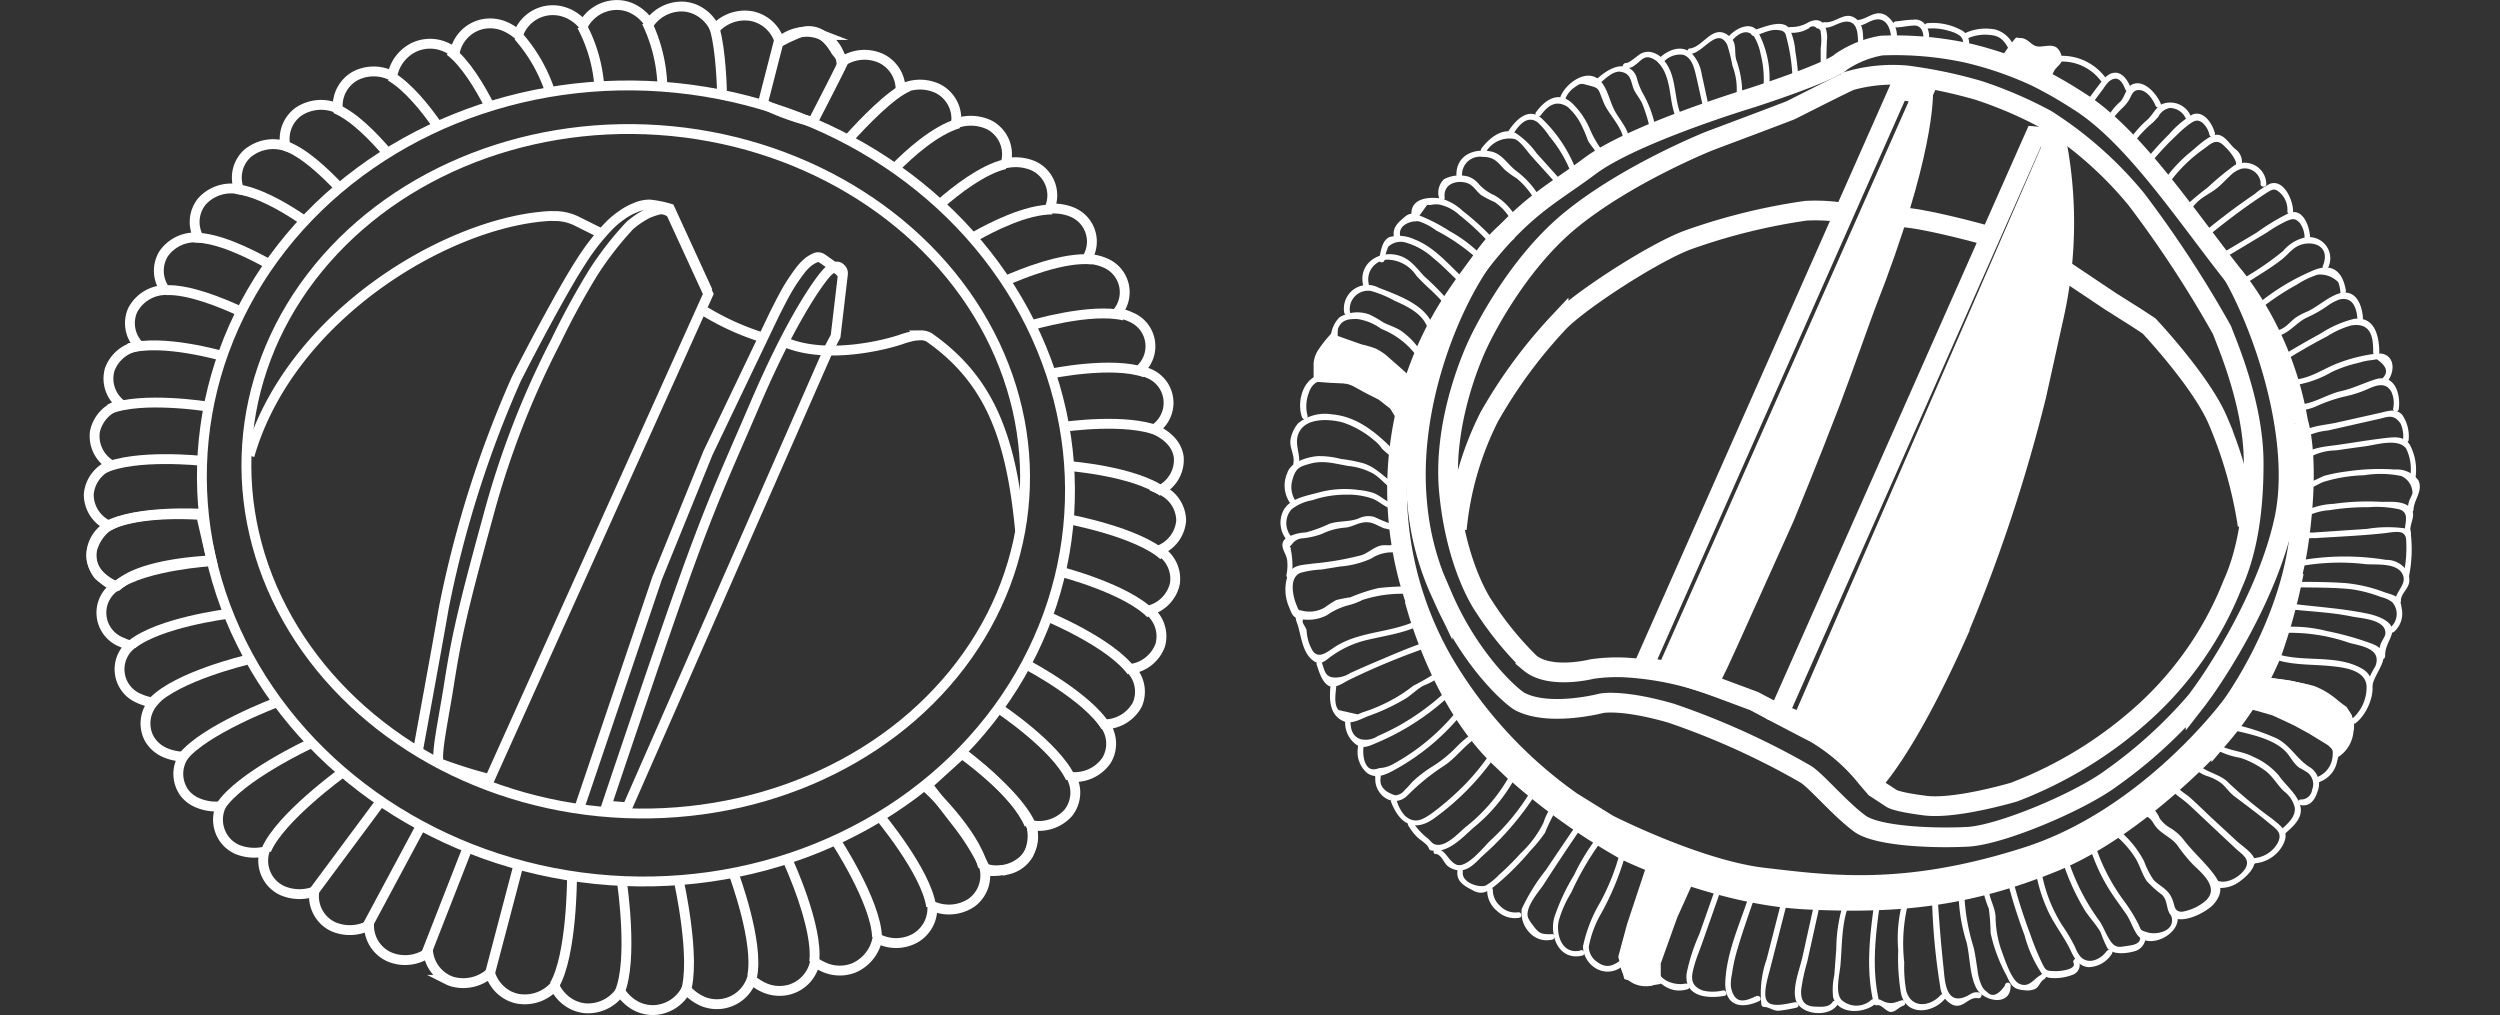 <?xml version="1.0" encoding="UTF-8"?>
<svg xmlns="http://www.w3.org/2000/svg" id="Ebene_1" data-name="Ebene 1" viewBox="0 0 253.5 102.93">
  <rect x="0" y="0" width="253.5" height="102.93" fill="#333333" stroke="none"/>
  <defs>
    <style>.cls-1,.cls-2,.cls-3,.cls-5{fill:none;}.cls-1,.cls-2,.cls-3,.cls-5,.cls-6,.cls-7{stroke:#fff;}.cls-1,.cls-5,.cls-6,.cls-7{stroke-miterlimit:10;}.cls-2{stroke-miterlimit:10;}.cls-3{stroke-miterlimit:10;}.cls-4,.cls-6,.cls-7{fill:#fff;}.cls-5{stroke-width:2px;}.cls-7{stroke-width:0.75px;}</style>
  </defs>
  <g id="Gruppe_526" data-name="Gruppe 526">
    <g id="Layer_11" data-name="Layer 11">
      <g id="Gruppe_525" data-name="Gruppe 525">
        <path id="Pfad_8367" data-name="Pfad 8367" class="cls-1" d="M16.75,29.41a3.3,3.3,0,0,1-.17-3.66,3.89,3.89,0,0,1,3.56-1.66,3.31,3.31,0,0,1,.33-3.66,4,4,0,0,1,3.76-1.24,3.32,3.32,0,0,1,.82-3.59,4.07,4.07,0,0,1,3.89-.79,3.41,3.41,0,0,1,1.31-3.47,4.11,4.11,0,0,1,4-.34A3.48,3.48,0,0,1,36,7.71a4.07,4.07,0,0,1,3.78,0,4,4,0,0,1,2.4-3,3.86,3.86,0,0,1,3.17.14,5.43,5.43,0,0,1,.77.44,3.68,3.68,0,0,1,2.6-2.79,3.79,3.79,0,0,1,2.63.25,5.2,5.2,0,0,1,1.19.78,3.72,3.72,0,0,1,4.74-2.29l.36.14a4.53,4.53,0,0,1,1.51,1.16A3.88,3.88,0,0,1,62.41.51a3.59,3.59,0,0,1,1.68.34,4.32,4.32,0,0,1,1.75,1.53A4,4,0,0,1,69.37.67,3.74,3.74,0,0,1,70.6,1a4,4,0,0,1,1.9,1.93,4.05,4.05,0,0,1,3.74-1.29,3.72,3.72,0,0,1,2.81,2.6,4.08,4.08,0,0,1,3.88-.84l.39.15a3.65,3.65,0,0,1,2,2.75,4.07,4.07,0,0,1,4-.39,3.5,3.5,0,0,1,2,3.16A4.23,4.23,0,0,1,95,8.94c.13.06.25.13.37.2a3.42,3.42,0,0,1,1.57,3.37,4.4,4.4,0,0,1,3.23.09,2.9,2.9,0,0,1,.71.44,3.35,3.35,0,0,1,1.1,3.52,4.62,4.62,0,0,1,2.82.26,3.37,3.37,0,0,1,1,.72,3.31,3.31,0,0,1,.61,3.63,4.86,4.86,0,0,1,2.38.37,3.23,3.23,0,0,1,1.41,4.71,5,5,0,0,1,1.91.43,3.22,3.22,0,0,1,1.16,5.05,5,5,0,0,1,1.4.42,3.2,3.2,0,0,1,.89,5.37,6,6,0,0,1,.84.31,3.22,3.22,0,0,1,.65,5.7c2,.92,2.4,2.16,2.48,2.87a3.45,3.45,0,0,1-1.83,3.27,3.45,3.45,0,0,1,2.07,3.13,3.53,3.53,0,0,1-2.25,3,3.38,3.38,0,0,1,1.62,3.35,3.61,3.61,0,0,1-2.64,2.75,3.34,3.34,0,0,1,1.15,3.51,3.73,3.73,0,0,1-3,2.42,3.3,3.3,0,0,1,.67,3.62,3.82,3.82,0,0,1-3.3,2,3.28,3.28,0,0,1,.17,3.67,3.92,3.92,0,0,1-3.56,1.66,3.31,3.31,0,0,1-.32,3.66,4,4,0,0,1-3.76,1.23,3.34,3.34,0,0,1-.82,3.59,4,4,0,0,1-3.9.79,3.41,3.41,0,0,1-1.3,3.47,4.11,4.11,0,0,1-4,.34,3.47,3.47,0,0,1-1.77,3.29,4,4,0,0,1-3.79,0,4.08,4.08,0,0,1-2.4,3A3.9,3.9,0,0,1,83.4,98a6.52,6.52,0,0,1-.77-.43,3.65,3.65,0,0,1-2.6,2.78,3.83,3.83,0,0,1-2.62-.24,5.09,5.09,0,0,1-1.2-.79,3.73,3.73,0,0,1-4.74,2.3,2.75,2.75,0,0,1-.36-.15,4.78,4.78,0,0,1-1.52-1.15,3.87,3.87,0,0,1-3.27,2.1,3.78,3.78,0,0,1-1.68-.34,4.34,4.34,0,0,1-1.74-1.55,4,4,0,0,1-3.53,1.71,3.8,3.8,0,0,1-1.24-.33,4,4,0,0,1-1.9-1.93,4.05,4.05,0,0,1-3.74,1.29,3.93,3.93,0,0,1-.8-.26,3.81,3.81,0,0,1-2-2.34,4.12,4.12,0,0,1-3.88.85c-.13-.05-.27-.1-.39-.16a3.63,3.63,0,0,1-2-2.75,4.07,4.07,0,0,1-4,.39,3.48,3.48,0,0,1-2-3.16,4.25,4.25,0,0,1-3.62.13c-.13-.06-.25-.13-.37-.2a3.42,3.42,0,0,1-1.56-3.37,4.42,4.42,0,0,1-3.24-.09,3.49,3.49,0,0,1-.71-.44,3.35,3.35,0,0,1-1.1-3.52A4.63,4.63,0,0,1,24,86.11a3.44,3.44,0,0,1-1-.72,3.35,3.35,0,0,1-.61-3.63A4.8,4.8,0,0,1,20,81.39a3.23,3.23,0,0,1-1.3-1,3.28,3.28,0,0,1-.11-3.67,5,5,0,0,1-1.91-.43,3.39,3.39,0,0,1-1.55-1.4,3.3,3.3,0,0,1,.39-3.65,5.35,5.35,0,0,1-1.4-.41,3.2,3.2,0,0,1-.9-5.38,5,5,0,0,1-.84-.31,3.21,3.21,0,0,1-.64-5.7c-2-.92-2.4-2.16-2.48-2.86a3.43,3.43,0,0,1,1.82-3.27A3.45,3.45,0,0,1,9,50.14a3.51,3.51,0,0,1,2.25-3,3.4,3.4,0,0,1-1.63-3.35A3.64,3.64,0,0,1,12.27,41a3.32,3.32,0,0,1-1.15-3.51,3.71,3.71,0,0,1,3-2.42,3.27,3.27,0,0,1-.67-3.61A3.81,3.81,0,0,1,16.75,29.41Z"></path>
      </g>
      <path id="Pfad_8368" data-name="Pfad 8368" class="cls-1" d="M42.39,76.06S44.29,65.77,45,61.65a109.75,109.75,0,0,1,7.35-23.21c1.71-3.37,4.9-9.37,6.55-11.88A22.08,22.08,0,0,1,61.66,23,8.35,8.35,0,0,1,63,21.85a6.19,6.19,0,0,1,1.4-.78,3.58,3.58,0,0,1,1.47-.33,11,11,0,0,1,2.05.41l3.85,8.39"></path>
    </g>
    <g id="Layer_5" data-name="Layer 5">
      <path id="Pfad_8369" data-name="Pfad 8369" class="cls-1" d="M79.6,34.7c4.15,1.78,10.17.31,12-.36.3-.1.61-.18.92-.25s.56-.07.85-.09a1.75,1.75,0,0,1,.81.19c6.3,4.39,8.37,10.36,9.26,19.65"></path>
      <path id="Pfad_8370" data-name="Pfad 8370" class="cls-1" d="M77.33,34.22a26.23,26.23,0,0,1-5.84-2.64"></path>
      <path id="Pfad_8371" data-name="Pfad 8371" class="cls-1" d="M61,23.68l-2.45-1.22a5,5,0,0,0-2.45-.55,3.7,3.7,0,0,0-.47,0c-10.31.63-26.25,10.13-30.33,24.29"></path>
      <path id="Pfad_8372" data-name="Pfad 8372" class="cls-1" d="M60.16,27.63a78.31,78.31,0,0,0-3.81,7,88.1,88.1,0,0,0-6.86,17.75c-2.73,9.92-3.26,12.54-4,17.27-.62,3.83-1.26,6.68-1,7.72A48,48,0,0,0,49.66,79L71.82,29.81l-3.76-8.18a1.62,1.62,0,0,0-1.13-.4,7.68,7.68,0,0,0-1.23.4,9.14,9.14,0,0,0-1.84,1.24A33.52,33.52,0,0,0,60.16,27.63Z"></path>
      <path id="Pfad_8373" data-name="Pfad 8373" class="cls-1" d="M83.7,27.81S80.84,31,76.58,40.93c-2.76,6.44-4.36,9.76-7.34,18.13-2.63,7.37-7.74,22.63-7.74,22.63l2.12.17L84,35.48l.73-1.39.74-6.28a.67.67,0,0,0-.22-.6c-.25-.24-.45-.21-.76-.08A3,3,0,0,0,83.7,27.81Z"></path>
      <ellipse id="Ellipse_40" data-name="Ellipse 40" class="cls-2" cx="64.47" cy="49.02" rx="40.32" ry="44.05" transform="translate(9.2 108.21) rotate(-84.2)"></ellipse>
      <path id="Pfad_8374" data-name="Pfad 8374" class="cls-1" d="M58.72,82l7.92-23.39,5.14-12.66,6.7-14s.87-1.77,1.47-2.78a19.73,19.73,0,0,1,1.23-1.8,4.79,4.79,0,0,1,.9-.9,4,4,0,0,1,.57-.32.71.71,0,0,1,.74.08c.32.21,1.71,1.22,1.71,1.22l.35.38"></path>
    </g>
    <g id="Layer_7" data-name="Layer 7">
      <path id="Pfad_8375" data-name="Pfad 8375" class="cls-1" d="M78.93,4.33A15.46,15.46,0,0,1,80.4,3.6c.72-.32,2.63-1.35,4.29,1.47,0,.08.82,1,.85,1.1s-2.75,5.47-3.06,6.08c-.16.33-5.25-1.49-5.1-1.88Z"></path>
      <path id="Pfad_8376" data-name="Pfad 8376" class="cls-1" d="M20.39,52.22l1.06,4.61s-7.14.2-9.55,2.58c-.32.31-1.77-.95-1.94-1.12a3.29,3.29,0,0,1-.64-2.48,4.52,4.52,0,0,1,1.56-2.41C14,51.68,20.39,52.22,20.39,52.22Z"></path>
      <path id="Pfad_8377" data-name="Pfad 8377" class="cls-1" d="M10.5,47.51c3.21-1.51,10-.78,10-.78"></path>
      <path id="Pfad_8378" data-name="Pfad 8378" class="cls-1" d="M10.82,53.35c3.13-1.67,9.73-1.25,9.73-1.25"></path>
      <path id="Pfad_8379" data-name="Pfad 8379" class="cls-1" d="M11.09,41.49c3.29-1.34,10-.26,10-.26"></path>
      <path id="Pfad_8380" data-name="Pfad 8380" class="cls-1" d="M13.07,35.32c3.41-1,9.52.79,9.52.79"></path>
      <path id="Pfad_8381" data-name="Pfad 8381" class="cls-1" d="M16.83,29.42c2.29-.1,5.6,1.24,7.65,2.2"></path>
      <path id="Pfad_8382" data-name="Pfad 8382" class="cls-1" d="M19.7,24.09c2.39,0,5.45,1.53,7.42,2.6"></path>
      <path id="Pfad_8383" data-name="Pfad 8383" class="cls-1" d="M23.9,19.16c2.22.27,4.83,1.78,6.71,3.05"></path>
      <path id="Pfad_8384" data-name="Pfad 8384" class="cls-1" d="M28.91,14.78c1.92.69,3.95,2.63,5.5,4.25"></path>
      <path id="Pfad_8385" data-name="Pfad 8385" class="cls-1" d="M34,11c1.88.79,3.85,2.83,5.31,4.53"></path>
      <path id="Pfad_8386" data-name="Pfad 8386" class="cls-1" d="M39.6,7.74c1.74,1,3.57,3.27,4.83,5.1"></path>
      <path id="Pfad_8387" data-name="Pfad 8387" class="cls-1" d="M45.6,5.15c1.59,1.2,3.09,3.71,4.09,5.7"></path>
      <path id="Pfad_8388" data-name="Pfad 8388" class="cls-1" d="M52.56,3.67a16.18,16.18,0,0,1,3.22,5.62"></path>
      <path id="Pfad_8389" data-name="Pfad 8389" class="cls-1" d="M59,2.63a15.32,15.32,0,0,1,1.76,6"></path>
      <path id="Pfad_8390" data-name="Pfad 8390" class="cls-1" d="M65.57,2.24a16,16,0,0,1,1.6,6.58"></path>
      <path id="Pfad_8391" data-name="Pfad 8391" class="cls-1" d="M72.31,2.5c.62,1.38.87,5.15.9,7"></path>
      <path id="Pfad_8392" data-name="Pfad 8392" class="cls-1" d="M118,56.33c-2.63-2.38-9.66-3.68-9.66-3.68"></path>
      <path id="Pfad_8393" data-name="Pfad 8393" class="cls-1" d="M117.91,49.86c-2.87-2.08-9.47-2.6-9.47-2.6"></path>
      <path id="Pfad_8394" data-name="Pfad 8394" class="cls-1" d="M117.52,43.72c-3.27-1.37-9.63-.44-9.63-.44"></path>
      <path id="Pfad_8395" data-name="Pfad 8395" class="cls-1" d="M116.13,37.78c-3.33-1.2-9.58.11-9.58.11"></path>
      <path id="Pfad_8396" data-name="Pfad 8396" class="cls-1" d="M114,32c-3.44-.83-9.5,1-9.5,1"></path>
      <path id="Pfad_8397" data-name="Pfad 8397" class="cls-1" d="M110.73,26.31c-2.9-.3-7.23,1.48-8.81,2.18"></path>
      <path id="Pfad_8398" data-name="Pfad 8398" class="cls-1" d="M106.69,21.24c-2.66,0-6.06,1.74-7.86,2.75"></path>
      <path id="Pfad_8399" data-name="Pfad 8399" class="cls-1" d="M101.9,16.65c-2.27.55-4.93,2.6-6.62,4.09"></path>
      <path id="Pfad_8400" data-name="Pfad 8400" class="cls-1" d="M97.2,12.51c-2.41.72-5,3.06-6.51,4.6"></path>
      <path id="Pfad_8401" data-name="Pfad 8401" class="cls-1" d="M92.08,8.79c-1.76.74-4.52,3.62-6,5.26"></path>
      <path id="Pfad_8402" data-name="Pfad 8402" class="cls-1" d="M97.54,76.43,94.05,79.6S95.5,81.45,97,83.4a23.53,23.53,0,0,1,2.91,4.71c-.05.44,2,.09,2.28.06a3.29,3.29,0,0,0,2.07-1.49,4.45,4.45,0,0,0,.35-2.85C103.3,80.52,97.54,76.43,97.54,76.43Z"></path>
      <path id="Pfad_8403" data-name="Pfad 8403" class="cls-1" d="M108.55,78.89c-1.5-3.22-7.18-7-7.18-7"></path>
      <path id="Pfad_8404" data-name="Pfad 8404" class="cls-1" d="M104.37,83.62c-1.34-3.28-6.68-7.19-6.68-7.19"></path>
      <path id="Pfad_8405" data-name="Pfad 8405" class="cls-1" d="M112.12,73.67c-1.83-3-7.88-6.2-7.88-6.2"></path>
      <path id="Pfad_8406" data-name="Pfad 8406" class="cls-1" d="M114.75,68.08c-2.08-2.87-8.38-5.5-8.38-5.5"></path>
      <path id="Pfad_8407" data-name="Pfad 8407" class="cls-1" d="M116.7,62.24c-2.47-2.54-9.08-4.25-9.08-4.25"></path>
      <path id="Pfad_8408" data-name="Pfad 8408" class="cls-1" d="M11.91,59.31c2.91-2,9.51-2.4,9.51-2.4"></path>
      <path id="Pfad_8409" data-name="Pfad 8409" class="cls-1" d="M13.38,65.34C16.15,63.13,23,62.26,23,62.26"></path>
      <path id="Pfad_8410" data-name="Pfad 8410" class="cls-1" d="M15.56,71.11C18,68.58,25,66.92,25,66.92"></path>
      <path id="Pfad_8411" data-name="Pfad 8411" class="cls-1" d="M18.52,76.77C20.7,74,28,71.24,28,71.24"></path>
      <path id="Pfad_8412" data-name="Pfad 8412" class="cls-1" d="M22.37,81.75c1.95-3,9-6.3,9-6.3"></path>
      <path id="Pfad_8413" data-name="Pfad 8413" class="cls-1" d="M27,86.2c1.37-3.27,7.7-7.85,7.7-7.85"></path>
      <path id="Pfad_8414" data-name="Pfad 8414" class="cls-1" d="M99.67,87.89c-.83-3.54-5.82-8.24-5.89-8.15"></path>
      <path id="Pfad_8415" data-name="Pfad 8415" class="cls-1" d="M94.42,91.91c-.5-3.51-5.27-9.2-5.27-9.2"></path>
      <path id="Pfad_8416" data-name="Pfad 8416" class="cls-1" d="M88.93,95c-.11-3.55-4.18-9.75-4.18-9.75"></path>
      <path id="Pfad_8417" data-name="Pfad 8417" class="cls-1" d="M82.56,97.53C83,94,79.92,87.34,79.92,87.34"></path>
      <path id="Pfad_8418" data-name="Pfad 8418" class="cls-1" d="M76.27,99c.71-3.47-1.85-10.32-1.85-10.32"></path>
      <path id="Pfad_8419" data-name="Pfad 8419" class="cls-1" d="M69.5,100.65c1.12-3.36-.68-11.38-.68-11.38"></path>
      <path id="Pfad_8420" data-name="Pfad 8420" class="cls-1" d="M62.83,100.62c1.39-3.26.26-11,.26-11"></path>
      <path id="Pfad_8421" data-name="Pfad 8421" class="cls-1" d="M56.21,99.9C58,96.85,58,89,58,89"></path>
      <line id="Linie_37" data-name="Linie 37" class="cls-1" x1="52.6" y1="87.61" x2="49.54" y2="99.25"></line>
      <line id="Linie_38" data-name="Linie 38" class="cls-1" x1="47.5" y1="85.75" x2="43.12" y2="96.95"></line>
      <line id="Linie_39" data-name="Linie 39" class="cls-1" x1="42.76" y1="83.6" x2="37.08" y2="94.2"></line>
      <line id="Linie_40" data-name="Linie 40" class="cls-1" x1="38.57" y1="81.31" x2="31.7" y2="90.56"></line>
    </g>
    <g id="Layer_18" data-name="Layer 18">
      <ellipse id="Ellipse_41" data-name="Ellipse 41" class="cls-3" cx="64.45" cy="47.78" rx="34.68" ry="39.5" transform="translate(12.4 108.83) rotate(-86.09)"></ellipse>
    </g>
  </g>
  <g id="Layer_10" data-name="Layer 10">
    <polygon class="cls-4" points="208.2 14.63 183.04 72.43 182.87 73.63 185.27 75.34 188.52 77.73 189.8 79.36 193.31 74.66 198.45 64.73 202.38 53.78 205.29 44.71 208.03 33.07 209.23 26.74 209.1 17.84 208.2 14.63"></polygon>
    <polygon class="cls-4" points="194.59 10.78 169.18 67.64 170.98 68.67 173.03 69.44 181.38 51.34 186.89 37.22 190.62 26.95 192.67 20.92 194.08 14.76 194.59 10.78"></polygon>
  </g>
  <g id="Layer_2" data-name="Layer 2">
    <polygon class="cls-5" points="166.62 67.64 192.54 9.11 194.98 9.5 169.05 68.02 166.62 67.64"></polygon>
    <path class="cls-5" d="M195,9.5s.22,6.1-5.78,21.35c-.39,1-2,5.6-3.59,9.84-2.27,5.93-4.7,11.8-4.7,11.8s-3.6,8-5.74,12.75c-1.54,3.43-2,4.11-2,4.11L169.05,68"></path>
    <polygon class="cls-5" points="180.39 72.34 206.32 13.82 208.46 13.99 182.7 73.29 180.39 72.34"></polygon>
    <path class="cls-5" d="M189.89,79.36s3.25-3.25,8.3-14.46a162.62,162.62,0,0,0,8.3-24.81L208.28,32a43.5,43.5,0,0,0,.18-18"></path>
  </g>
  <g id="Layer_3" data-name="Layer 3">
    <path class="cls-5" d="M201.72,23.94s-7.06-2-9.44-1.93"></path>
    <path class="cls-5" d="M186.89,21.56a18.4,18.4,0,0,0-3.78-.19,61.32,61.32,0,0,0-12.07,3c-3.65,1.41-11,6.22-13,8.34A49.85,49.85,0,0,0,151,42.29a32,32,0,0,0-3.28,11.36"></path>
    <path class="cls-5" d="M209.1,27.27,214,30.55l2.63,1.66,1.28.84s5.33,5.65,7,9.63a43.87,43.87,0,0,1,3,10.58"></path>
  </g>
  <g id="Layer_4" data-name="Layer 4">
    <path class="cls-5" d="M191.77,80.94l-1.62-1.06-.86-1a19.09,19.09,0,0,0-5.22-4.54c-2.82-1.45-6.2-3.25-6.2-3.25l-4.71-1.75a30.86,30.86,0,0,0-7.91-1.63,17.51,17.51,0,0,0-3.81.13s-4.26,1.09-6.31-.62a33,33,0,0,1-4.69-5.78s-2.78-3.91-3.51-11.57,3-15.14,3-15.14,3.5-7.62,9.28-12.37,14.16-8.08,14.16-8.08,8-3,8.26-3.13,5.73-2.91,6.07-3a16.08,16.08,0,0,1,5.61-.51,48,48,0,0,1,7.36,1.54,42.39,42.39,0,0,1,6.84,2.95,38.76,38.76,0,0,1,9.12,8.08,114.63,114.63,0,0,1,8.68,13.26c.43,1.2,3.17,7.36,3.21,13.31s-.94,9.84-2.14,12.49a34.77,34.77,0,0,1-8.94,12.93,42,42,0,0,1-13.22,8.12s-5.91,1.76-9,1.37S191.77,80.94,191.77,80.94Z"></path>
  </g>
  <g id="Layer_5-2" data-name="Layer 5">
    <path class="cls-5" d="M177.57,9.93s-11.94,3.59-16.39,6.93-7.74,4.53-13.82,13.6a35.08,35.08,0,0,0-1,36.71,45.47,45.47,0,0,0,13,14.12l3.73,2.31s9.07,4.62,15.74,5.39,14.25,1.88,26.7-2.1,20.79-15.4,20.79-15.4,5.43-7.4,6.72-16.22,0-12.45,0-12.45a33,33,0,0,0-6.16-14.37c-5.05-6.29-10.45-14.72-16.22-18.27a42.6,42.6,0,0,0-4.1-2.35,35.89,35.89,0,0,0-7-2.44,34.43,34.43,0,0,0-8.77-.77,10.47,10.47,0,0,0-4.06,1.62C185.57,7.36,177.57,9.93,177.57,9.93Z"></path>
  </g>
  <g id="Layer_6" data-name="Layer 6">
    <path class="cls-5" d="M143.43,60.79s2.48,10.14,8.73,16.09a64,64,0,0,0,12.61,9.33s9.2,4.53,18.32,5,16.34-.21,25.15-3.81,17-12.83,17-12.83a31.68,31.68,0,0,0,5.09-8.26,57.59,57.59,0,0,0,2.27-8.3"></path>
  </g>
  <g id="Layer_7-2" data-name="Layer 7">
    <path class="cls-4" d="M141.39,55.18c-.44.23-1,0-1.52.18-.65.2-1.16.71-1.79.93a30.16,30.16,0,0,1-5,.86c-1.16.18-2.1.08-2.53,1.29a4.43,4.43,0,0,0,.18,3.16c.22.54.35,1,.92,1.12a4.14,4.14,0,0,0,2.89-.33,6.81,6.81,0,0,1,2.12-1,6.86,6.86,0,0,0,1.51-.56,12.89,12.89,0,0,1,4.71-.6.39.39,0,0,0,.39-.39,17.68,17.68,0,0,0-1.11-4.33c-.15-.47-.9-.26-.74.2a17,17,0,0,1,1.08,4.13l.38-.38a26.84,26.84,0,0,0-3.1.17,17.41,17.41,0,0,0-2.86.94,12.19,12.19,0,0,0-1.44.28,11.66,11.66,0,0,0-1.14.74,3.05,3.05,0,0,1-2.25.35c-.47-.14-.34.08-.62-.58-.39-.94-.78-2.78.39-3.27a9.38,9.38,0,0,1,2.14-.34l1.91-.31a9.38,9.38,0,0,0,3.13-.8,3.84,3.84,0,0,1,1.9-.63,1.49,1.49,0,0,0,.85-.2c.44-.22.05-.89-.39-.66Z"></path>
    <path class="cls-4" d="M214.51,84.71a9.78,9.78,0,0,1,2,2.27c.47.75.68,1.65,1.18,2.37a10.62,10.62,0,0,0,1.54,1.38c.62.62.38,1.43.88,2.06.91,1.15,3.72-.3,4.42-1.18,1-1.23.66-2.07-.23-3.2s-2-2.1-2.87-3.25A5,5,0,0,0,220.14,84,3.48,3.48,0,0,1,219,83a3.11,3.11,0,0,0-.65-1,1.13,1.13,0,0,0-1.13-.21,2,2,0,0,0-.54.43,6,6,0,0,1-2,1.24c-.46.16-.25.91.21.74a6,6,0,0,0,1.59-.81c.19-.13.54-.56.71-.62.55-.17,1,.4,1.2.75.58,1,1.73,1.31,2.4,2.2a16.14,16.14,0,0,0,1.63,2c1,.93,2.62,2.35,1.22,3.63a5,5,0,0,1-2.37,1.1c-.85,0-.71-.61-1-1.26a2.32,2.32,0,0,0-.64-.94c-.39-.38-.91-.64-1.28-1.06a8.54,8.54,0,0,1-.94-1.86,10.14,10.14,0,0,0-2.5-3.1c-.37-.32-.92.22-.54.54Z"></path>
    <path class="cls-4" d="M204.68,4.12a1.1,1.1,0,0,1,1.14.46.92.92,0,0,0,.29.3.75.75,0,0,0,.39.07l1.43,0a.64.64,0,0,1,.44.11.64.64,0,0,1,.15.25l.15.39a.38.38,0,0,1,0,.21.42.42,0,0,1-.15.22,3.33,3.33,0,0,0-.95,1.68.38.38,0,0,1-.11.23c-.14.11-.33,0-.46-.13-.89-.74-2.15-.8-3.2-1.3a.19.19,0,0,1-.07-.06c0-.06-.61-.41-.57-.47.4-.49,1-1.44,1.4-1.87"></path>
    <path class="cls-4" d="M204.68,4.51c.77-.09.82.51,1.32.74a2.9,2.9,0,0,0,1.21.08c.32,0,1.11-.17,1.09.45,0,.13-.35.44-.44.55s-.4,1-.58,1.14-.86-.4-1.18-.52c-.59-.22-1.22-.32-1.78-.58-.31-.14-.58-.23-.54-.43.06-.38.88-1.22,1.1-1.47s-.22-.92-.55-.55c-.53.62-1,1.31-1.46,2a.39.39,0,0,0,0,.39,2.76,2.76,0,0,0,1.52,1,14.36,14.36,0,0,1,1.88.64c.45.23.71.58,1.23.55a.39.39,0,0,0,.33-.19c.18-.37.26-.78.47-1.14s.67-.66.77-1a1.59,1.59,0,0,0-.52-1.34c-.58-.42-1.43,0-2.05-.14s-.91-.93-1.83-.83c-.48.06-.49.83,0,.77Z"></path>
  </g>
  <g id="Layer_16" data-name="Layer 16">
    <polygon class="cls-6" points="167.59 87.44 165.46 93.86 164.61 97.02 165.12 98.88 167 99.48 167.9 99.34 167.9 97.61 169.61 92.84 171.42 88.83 167.59 87.44"></polygon>
    <polygon class="cls-7" points="229.06 68.99 232.14 69.37 234.06 69.82 235.47 70.4 236.56 71.17 237.66 71.94 238.11 72.64 238.3 73.54 238.11 74.57 237.66 75.6 237.01 75.98 236.31 75.28 234.32 74.06 232.78 73.22 230.6 72.2 229.06 71.75 227.45 71.36 229.06 68.99"></polygon>
    <path class="cls-6" d="M143.17,39l-1.63-1.45-1.33-1.17a5.26,5.26,0,0,0-.9-.57,9.22,9.22,0,0,0-1.36-.4l-2.24-.79-.57-.22a11.54,11.54,0,0,0-1,1.28,2.43,2.43,0,0,0-.44,1.19c0,.45,0,.91,0,1.36l1.2.09,2,.09,1.8,1,1.37.69,1.28,1,.69,1.12Z"></path>
  </g>
  <g id="Layer_8" data-name="Layer 8">
    <path class="cls-4" d="M131,58.41a8.61,8.61,0,0,0-.12-2.73c0-.5-.39.12.21-.6a1.4,1.4,0,0,1,1.08-.5,8,8,0,0,0,1.87-.44,6.53,6.53,0,0,1,2.37-.64c.67-.06,1.19-.43,1.82-.52.94-.14,1.39.33,2.17.61-.2-.08,1,.25.74.12.36.26.4.91.48,1.29s.63.21.55-.16-.11-1.28-.54-1.64c-.16-.13-.33,0-.49-.05a15.61,15.61,0,0,1-1.77-.73,2.26,2.26,0,0,0-1.65.17c-1,.36-2,.2-2.94.53a13.29,13.29,0,0,1-2.38.87,4.3,4.3,0,0,0-1.93.54.86.86,0,0,0-.42.9c.08.51.45.9.48,1.5a4.7,4.7,0,0,1-.08,1.35c-.08.36.48.51.55.15Z"></path>
    <path class="cls-4" d="M130.88,54.34a2.1,2.1,0,0,1,.1-2.71,4.7,4.7,0,0,1,2.09-.91,10.57,10.57,0,0,1,3.48-.56,7.31,7.31,0,0,1,2.71.44c.84.39,1.31,1,2.28,1.07.38,0,.37-.54,0-.58-.95-.08-1.41-.77-2.24-1.09a6.46,6.46,0,0,0-1.5-.31,10.1,10.1,0,0,0-4.13.26c-1.24.34-2.85.58-3.52,1.79a2.73,2.73,0,0,0,.32,3C130.73,55,131.14,54.61,130.88,54.34Z"></path>
    <path class="cls-4" d="M131.31,50.7a2.54,2.54,0,0,1-.27-2c.34-1.28.77-1.39,1.8-1.68,1.35-.38,2.53,0,3.87.23a6.64,6.64,0,0,1,2.53.77c.74.45,1.26,1.17,2,1.63.31.2.6-.3.29-.5-1.19-.74-1.89-1.71-3.27-2.17a14.8,14.8,0,0,0-2.28-.44,8.65,8.65,0,0,0-2.37-.29c-1.06.1-2.71.56-3.08,1.71a3.13,3.13,0,0,0,.37,3.17.29.29,0,1,0,.41-.41Z"></path>
    <path class="cls-4" d="M131.7,47.18c.24-1.28-.66-2.37.18-3.6s3.05-1.09,4.32-.73a9.58,9.58,0,0,1,3.2,1.85,3.35,3.35,0,0,1,.74.81,13.26,13.26,0,0,0,1.2,1c.25.27.66-.14.41-.41-1.82-1.91-3.92-3.87-6.74-4.09a4.29,4.29,0,0,0-3.4.93,3.56,3.56,0,0,0-.74,1.57c-.17.86.44,1.62.28,2.47-.07.37.49.52.56.16Z"></path>
    <path class="cls-4" d="M132.58,42.15a3.8,3.8,0,0,1,.14-2.33c.47-1.41,1.62-1.41,2.92-1.11a10.65,10.65,0,0,1,2.76.91c1.08.59,2.63,1.26,3.26,2.35a.3.3,0,0,0,.4.1.28.28,0,0,0,.1-.39,3.69,3.69,0,0,0-1.37-1.32,21,21,0,0,0-2.68-1.56,10.15,10.15,0,0,0-3.8-.84c-2.05,0-2.89,2.62-2.29,4.34.13.35.68.2.56-.15Z"></path>
    <path class="cls-4" d="M134.21,37.69c0-.17.12-1.39.09-1.4a.29.29,0,0,0,.35-.2c.57-1.36,1.69-1.06,2.76-.61a5.64,5.64,0,0,1,2.7,1.66,4.19,4.19,0,0,0,.66.86c.56.5,1.33.66,1.66,1.4.15.34.65,0,.51-.3-.43-1-1.56-1.14-2.16-2a4.35,4.35,0,0,0-.85-1.14,5.94,5.94,0,0,0-1.27-.61c-1.87-.79-3.59-1.73-4.55.56l.35-.2c-.89-.17-.77,1.49-.81,1.95s.55.37.57,0Z"></path>
    <path class="cls-4" d="M135.6,35a4.46,4.46,0,0,1,0-1.46c.35-1.17,1.15-1.2,2.05-1.19a5.45,5.45,0,0,1,2.41,1,8.18,8.18,0,0,1,3.77,3c.19.31.69,0,.49-.29A7.4,7.4,0,0,0,142,33.5c-.55-.34-1.18-.52-1.76-.82a9.82,9.82,0,0,0-1.41-.8,3.53,3.53,0,0,0-3,.29A3.13,3.13,0,0,0,135,35c0,.37.6.37.58,0Z"></path>
    <path class="cls-4" d="M136.9,31.7A1.86,1.86,0,0,1,139,29.5a11.11,11.11,0,0,1,2.42,1c1.38.61,3.09,1.42,3.42,3.08.07.36.63.21.56-.16-.49-2.43-3.62-3.46-5.61-4.25a2.4,2.4,0,0,0-3.49,2.51C136.37,32.06,137,32.07,136.9,31.7Z"></path>
    <path class="cls-4" d="M138.81,28.86a2,2,0,0,1,2.2-2.51,3.59,3.59,0,0,1,2.59,1.58c1,1.15,2.24,2,3.08,3.23.21.31.71,0,.5-.29A26,26,0,0,0,144.4,28c-.84-.91-1.47-1.85-2.74-2.14-2-.46-4,1-3.41,3.15a.27.27,0,0,0,.35.2.29.29,0,0,0,.2-.35h0Z"></path>
    <path class="cls-4" d="M140.37,26.39a6.19,6.19,0,0,1,.4-1.37,1.82,1.82,0,0,1,1.85-.4,6.94,6.94,0,0,1,2.67,1.51c1.06.86,2,1.87,3,2.78.28.26.69-.16.41-.41-1.66-1.49-3.16-3.42-5.3-4.24a3.7,3.7,0,0,0-2.51-.22c-.79.36-.85,1.47-1.06,2.19a.29.29,0,0,0,.56.16Z"></path>
    <path class="cls-4" d="M142,24c-.34-1.23,1.21-1.67,1.89-1.55a6.05,6.05,0,0,1,1.74.92,20,20,0,0,1,4.11,2.83.29.29,0,0,0,.4-.41A14.23,14.23,0,0,0,147,23.44,17.53,17.53,0,0,0,144,21.88c-.8-.26-1.05-.33-1.63.17s-1.26,1.06-1,2.07a.3.3,0,0,0,.38.17A.28.28,0,0,0,142,24Z"></path>
    <path class="cls-4" d="M143.79,22.06l.92-1.28.37,0a3,3,0,0,1,.74-.06A4.29,4.29,0,0,1,148,21.82,25.44,25.44,0,0,1,151,24.61c.26.27.66-.14.41-.41a25.87,25.87,0,0,0-3.1-2.82,5.16,5.16,0,0,0-2.16-1.24c-1.6-.27-3.44.13-2.95,2.08a.29.29,0,0,0,.36.2.29.29,0,0,0,.2-.35h0Z"></path>
    <path class="cls-4" d="M146.49,20.05c-.16-1.23.92-1.76,2-1.56.88.16,1.08.81,1.72,1.31a12.49,12.49,0,0,0,1.36.7,5.44,5.44,0,0,1,1.75,2,.28.28,0,0,0,.49-.29,5.82,5.82,0,0,0-2.28-2.41A4.7,4.7,0,0,1,150,18.72a2.41,2.41,0,0,0-1.1-.81,3.44,3.44,0,0,0-2.48.26,1.9,1.9,0,0,0-.51,1.88c0,.36.62.37.58,0Z"></path>
    <path class="cls-4" d="M148.25,17.75a1.82,1.82,0,0,1,2.11-1.84c1.2,0,1.52.58,2.21,1.29a9.19,9.19,0,0,0,1.23.89,8.2,8.2,0,0,1,1.75,2.05c.2.31.7,0,.5-.29a9,9,0,0,0-2.25-2.48c-.88-.63-1.46-1.76-2.57-2-1.81-.39-3.58.41-3.55,2.38A.28.28,0,0,0,148,18a.28.28,0,0,0,.26-.26Z"></path>
    <path class="cls-4" d="M150.7,15.37a2.77,2.77,0,0,1,2.86-1.28c.59.19,1.29,1.25,1.68,1.69L158,18.84c.26.28.66-.14.41-.41l-2.59-2.88a8.18,8.18,0,0,0-2.13-2.06c-1.31-.64-2.74.56-3.48,1.58-.22.3.28.59.5.29Z"></path>
    <path class="cls-4" d="M153.43,13.61c.52-.83,1.39-2,2.48-1.21a7.64,7.64,0,0,1,1.21,1.44,13.38,13.38,0,0,1,2.21,3.73c.12.35.68.2.55-.15A14.3,14.3,0,0,0,156.32,12c-1.33-1.19-2.67.19-3.39,1.34-.19.31.31.6.52.29Z"></path>
    <path class="cls-4" d="M156.24,11.68c.7-.95,1.52-1.58,2.69-.86a5.79,5.79,0,0,1,1.41,1.83A14.14,14.14,0,0,1,161,14.2c.26.58.84,1,1,1.67.06.36.62.21.55-.16a2,2,0,0,0-.39-.87,11,11,0,0,1-1-1.87,8,8,0,0,0-1.71-2.47c-1.4-1.32-2.75-.42-3.71.89-.21.3.29.59.5.29Z"></path>
    <path class="cls-4" d="M158.73,10a2.59,2.59,0,0,1,.94-1.15c.63-.45.63-.4,1.5-.17s.89.29,1.2,1.11l.26.66c.53,1.23,2,2.55,2,3.92a.29.29,0,0,0,.32.26.28.28,0,0,0,.26-.26c0-1.2-.86-2.05-1.43-3.05s-.77-2.48-1.64-3.24c-1.33-1.17-3.43.43-3.92,1.76-.13.35.43.5.56.16Z"></path>
    <path class="cls-4" d="M162.35,8.34c.5-.43,1.29-1.19,2-1.06,1,.17,1,.89,1.26,1.63.21.58.64,1,.9,1.58a15.17,15.17,0,0,1,.75,2.37.3.3,0,0,0,.38.17.28.28,0,0,0,.18-.32,11.34,11.34,0,0,0-1.17-3.13A6.4,6.4,0,0,1,166,8a1.88,1.88,0,0,0-.39-.77c-1.13-1.17-2.73-.08-3.65.74-.28.26.13.65.4.41Z"></path>
    <path class="cls-4" d="M164.75,6.89a1.23,1.23,0,0,0,1.05-.3c.7-.47,1-1.28,2.23-.36a3.66,3.66,0,0,1,.9,1.42c.54,1.43.42,3,1.07,4.41.15.34.65,0,.5-.29-.83-1.82-.42-4.08-1.8-5.67a2.19,2.19,0,0,0-1.34-.83,1.68,1.68,0,0,0-.86.11c-.39.16-1.22,1-1.59,1s-.52.5-.16.56Z"></path>
    <path class="cls-4" d="M168.6,6.38a2.28,2.28,0,0,1,2.05-.83c.85.24,1.12,1.25,1.3,2,.27,1.14.51,2.29.77,3.44.08.36.64.21.56-.16-.25-1.08-.47-2.17-.72-3.26a3.92,3.92,0,0,0-1-2.13c-1.05-1-2.52-.35-3.39.54-.25.25.15.67.41.41Z"></path>
    <path class="cls-4" d="M171.49,5.46c1.27-.18,2.68-2.79,3.65-.92a17.92,17.92,0,0,1,.53,2.13,6.64,6.64,0,0,1,.42,2.86c0,.38.55.37.57,0a10.08,10.08,0,0,0-.61-3.48c-.22-.85.11-1.66-.62-2.31-1.7-1.52-2.64,1-4.09,1.18-.37,0-.21.61.15.55Z"></path>
    <path class="cls-4" d="M175.64,4.1c.55-.63,1.46-1.28,2.22-.4a5.4,5.4,0,0,1,.67,1.8A10.18,10.18,0,0,1,178.8,9c0,.37.54.37.58,0a10,10,0,0,0-1.11-5.75c-.7-1.19-2.33-.35-3,.47-.24.28.17.69.41.4Z"></path>
    <path class="cls-4" d="M177.91,3.61c.51-.1,1-.36,1.48-.48a2.28,2.28,0,0,1,1.32,0c.36.17.35.34.47.8a18.48,18.48,0,0,1,.58,4c0,.37.6.38.58,0a20,20,0,0,0-.29-2.67,6.5,6.5,0,0,0-.62-2.4c-.8-1-2.73,0-3.68.21-.37.07-.22.62.15.56Z"></path>
    <path class="cls-4" d="M181.5,3.32a3.45,3.45,0,0,0,1.35-.18,5.94,5.94,0,0,0,.57-.27.5.5,0,0,1,.8,0,.39.39,0,0,1,.4.4,5.36,5.36,0,0,1,0,1.6l0,2a.29.29,0,0,0,.58,0c0-.91,0-1.8.05-2.71A3.08,3.08,0,0,0,185,2.53a1,1,0,0,0-.94-.48,2,2,0,0,0-.77.26,3.34,3.34,0,0,1-1.75.43c-.37,0-.37.56,0,.58Z"></path>
    <path class="cls-4" d="M184.84,2.8c.94.13,1.59-.64,2.48-.61,1.39.05,1,2.23,1.11,3.14.06.37.62.21.56-.15-.17-1.1.22-2.59-.87-3.34s-2,.56-3.13.41c-.36,0-.51.51-.15.55Z"></path>
    <path class="cls-4" d="M188.26,2.63c.68,0,1.12-.41,1.74-.6,1.31-.39,1.79,1,1.75,2,0,.37.56.37.57,0a2.5,2.5,0,0,0-1.16-2.52c-1.12-.56-1.83.52-2.9.52a.28.28,0,0,0-.26.31.3.3,0,0,0,.26.27Z"></path>
    <path class="cls-4" d="M192.21,2.78c.59,0,1.2-.17,1.79-.18a.82.82,0,0,1,.89.48,1.39,1.39,0,0,1,.07,1,.3.3,0,0,0,.24.34.29.29,0,0,0,.32-.19A1.89,1.89,0,0,0,195,2.26,1.26,1.26,0,0,0,194,2c-.6,0-1.19.12-1.79.17C191.84,2.24,191.84,2.82,192.21,2.78Z"></path>
    <path class="cls-4" d="M195.45,2.9a5.64,5.64,0,0,1,2.16.23,3.31,3.31,0,0,1,1.09.47c.48.39.4.88.2,1.39-.13.35.42.49.56.15A1.49,1.49,0,0,0,198.77,3a6.05,6.05,0,0,0-3.32-.65c-.37,0-.37.6,0,.57Z"></path>
    <path class="cls-4" d="M199.42,3.94a4.32,4.32,0,0,1,2.4-.39c1.07.09,1.46.66,1.92,1.52.17.33.67,0,.5-.29A2.86,2.86,0,0,0,202.35,3a5,5,0,0,0-3.22.42C198.81,3.62,199.1,4.12,199.42,3.94Z"></path>
    <path class="cls-4" d="M132.45,62.39l0,.06.2-.36c-.82.29-1.57-.09-1.13,1.09s.48,3.12,1.79,3.91c.5.3.88.06,1.31-.26A10.21,10.21,0,0,1,138.19,65c2-.52,4.06-.72,5.9-1.65.33-.17,0-.67-.29-.5-2.64,1.33-5.77,1.1-8.32,2.67-.71.43-1.72,1.42-2.37.48a4.42,4.42,0,0,1-.62-2.08c-.05-.29-.39-.64-.4-.9,0-.51.34-.22.72-.35a.3.3,0,0,0,.2-.36l0-.06a.29.29,0,0,0-.35-.2.3.3,0,0,0-.2.36Z"></path>
    <path class="cls-4" d="M133.52,67.41c.2.64.55,1.78,1.2,2.13s1.56-.35,2.08-.6a71.72,71.72,0,0,1,7.74-3.22c.35-.12.2-.68-.16-.56-1.69.57-3.33,1.3-5,2-.82.35-1.64.71-2.45,1.08a2.82,2.82,0,0,1-1.66.46c-.87-.07-.95-.64-1.21-1.45-.11-.35-.67-.2-.55.16Z"></path>
    <path class="cls-4" d="M134.9,69.65c-.09,1.12-.12,2.46.88,3.22s1.91.17,2.91-.24a21,21,0,0,0,3.95-1.86c.56-.39,1.06-.88,1.66-1.23a7.38,7.38,0,0,0,1.6-.84c.27-.26-.14-.66-.41-.41a25.15,25.15,0,0,1-2.19,1.25,14.91,14.91,0,0,1-2.44,1.57,16.59,16.59,0,0,1-2.72,1.13l-.47.2L135.74,72c-.51-.53-.31-1.65-.25-2.32,0-.37-.55-.37-.58,0Z"></path>
    <path class="cls-4" d="M145.74,68.78a.28.28,0,0,0,.26-.31.28.28,0,0,0-.26-.26.28.28,0,0,0-.26.31A.28.28,0,0,0,145.74,68.78Z"></path>
    <path class="cls-4" d="M136.4,73.2a2.74,2.74,0,0,0,1.13,2.31c.72.48,1.38.1,2.12-.21A25.12,25.12,0,0,0,147,70.53c.28-.26-.13-.66-.4-.41a25.1,25.1,0,0,1-4.53,3.34,25.7,25.7,0,0,1-2.35,1.17,2.26,2.26,0,0,1-1.64.35c-.86-.21-1.13-.93-1.14-1.78a.3.3,0,0,0-.32-.26.28.28,0,0,0-.26.26Z"></path>
    <path class="cls-4" d="M137.7,75.77a2.8,2.8,0,0,0,.91,2.6c.9.65,1.84.21,2.72-.26A23.13,23.13,0,0,0,148,72.67c.24-.28-.16-.69-.41-.41a21.8,21.8,0,0,1-6.19,5.14,3.29,3.29,0,0,1-1.57.49c-.79.32-1.29,0-1.51-.91a3.52,3.52,0,0,1-.06-1.21c0-.37-.56-.37-.58,0Z"></path>
    <path class="cls-4" d="M139.46,78.81c-.16,1.79,1.85,3.27,3.28,1.83a22,22,0,0,1,3.7-3c1.21-.8,2-2,3.25-2.82.3-.21,0-.71-.29-.5a10.55,10.55,0,0,0-1.74,1.45,12.78,12.78,0,0,1-2.49,2,12.68,12.68,0,0,0-1.8,1.36c-.32.3-.58.68-.91.95a1.26,1.26,0,0,1-1,.56c-1.15-.37-1.63-1-1.45-1.85,0-.37-.55-.37-.58,0Z"></path>
    <path class="cls-4" d="M141.07,81.35c.86,2.19,2.34,3.11,4.41,1.59a26.3,26.3,0,0,0,6-6.06c.22-.31-.29-.6-.5-.29a23.22,23.22,0,0,1-3.73,4.19,24.22,24.22,0,0,1-2.22,1.8c-.8.53-1.58,1-2.57.14a4,4,0,0,1-.83-1.52c-.14-.34-.69-.19-.56.16Z"></path>
    <path class="cls-4" d="M142.81,83.72a5.8,5.8,0,0,0,.85,1.12c.33.34,1.09.75,1.23,1.18a.28.28,0,0,0,.2.21c1.75.35,3.19-1.31,4.38-2.35a16.91,16.91,0,0,0,4.23-5.14c.16-.33-.34-.62-.51-.29a17.51,17.51,0,0,1-4.6,5.43c-.77.65-2.16,2.24-3.25,1.67a3.41,3.41,0,0,1-.47-.46,6.66,6.66,0,0,1-1.56-1.66.29.29,0,0,0-.51.29Z"></path>
    <path class="cls-4" d="M145.58,86.58c.61.11.79.87,1.21,1.23a2,2,0,0,0,1.11.44c1,.08,1.73-.78,2.39-1.43a29.92,29.92,0,0,0,5.41-6.27.28.28,0,0,0-.14-.38.29.29,0,0,0-.36.09,22.77,22.77,0,0,1-4.11,5c-.65.63-2.44,2.92-3.47,2.39-.82-.43-1-1.42-1.9-1.6-.36-.06-.51.49-.15.56Z"></path>
    <path class="cls-4" d="M147.79,88.26c-.15,1.09.62,1.54,1.51,2,1,.55,1.54.17,2.46-.57a28,28,0,0,0,3.44-3.45,14.63,14.63,0,0,0,1.46-1.79,18,18,0,0,1,1.26-2.52c.24-.28-.17-.69-.41-.41a6,6,0,0,0-1,1.9,10.71,10.71,0,0,1-2.29,3.08A28.39,28.39,0,0,1,152,88.71a6.32,6.32,0,0,1-1.32,1.07c-.7.29-2.51-.3-2.35-1.37.05-.37-.52-.52-.56-.16Z"></path>
    <path class="cls-4" d="M220.15,92.81c.56,1.61-1.45,2-2.33,1.75s-.69-.25-1-.88a16.76,16.76,0,0,0-1.51-2.41,19.84,19.84,0,0,1-2.79-5.36c-.12-.36-.68-.2-.56.15a18.73,18.73,0,0,0,2.1,4.43c.48.73,1,1.42,1.51,2.16s.7,1.54,1.18,2.18c1.21,1.56,4.62-.21,4-2.17-.12-.35-.68-.2-.56.16Z"></path>
    <path class="cls-4" d="M217,95c.11.77-.85.85-1.34.92-.72.11-1.17.26-1.7-.56s-.67-1.44-1.19-2.13a22,22,0,0,1-3-5.86c-.13-.34-.69-.19-.56.16a23.81,23.81,0,0,0,2.18,4.76c.5.78,1.17,1.46,1.62,2.26a12.19,12.19,0,0,0,.69,1.61c.59.74,2.17.5,2.92.24a1.55,1.55,0,0,0,.95-1.54c-.06-.37-.61-.21-.56.15Z"></path>
    <path class="cls-4" d="M213.62,96.43c-.57.83-1.87,1.48-2.7.53a3.43,3.43,0,0,1-.51-.94,19.09,19.09,0,0,0-1.32-2.22A14.88,14.88,0,0,1,207,88.34c-.07-.36-.63-.21-.56.16a16.09,16.09,0,0,0,1.34,4.11c.66,1.33,1.59,2.49,2.22,3.85.36.77.84,1.54,1.78,1.61a2.87,2.87,0,0,0,2.36-1.35c.22-.31-.28-.6-.49-.29Z"></path>
    <path class="cls-4" d="M210.25,97.63c.33.66-1.25.83-1.62.84-1.14,0-1.17,0-1.57-.82a27.25,27.25,0,0,1-1.22-3q-1-2.64-1.71-5.36a.27.27,0,0,0-.35-.2.29.29,0,0,0-.2.35,53.11,53.11,0,0,0,1.7,5.37A13.21,13.21,0,0,0,207,98.67a1.31,1.31,0,0,0,.8.48,5,5,0,0,0,2.35-.3,1.07,1.07,0,0,0,.61-1.51c-.16-.33-.66,0-.5.29Z"></path>
    <path class="cls-4" d="M207,98.83c-.77.37-1.21,1.38-2.23.93-.85-.38-1.54-2.65-1.85-3.46a10.75,10.75,0,0,1-.57-3.38c-.06-.92-.57-1.67-.67-2.57,0-.37-.62-.37-.58,0a10.18,10.18,0,0,0,.57,1.8,22.43,22.43,0,0,1,.18,2.47,16.06,16.06,0,0,0,1.62,4.31c.45,1,.67,1.39,1.8,1.48a2.06,2.06,0,0,0,1.07-.12c.45-.22.52-.77.94-1s0-.66-.29-.5Z"></path>
    <path class="cls-4" d="M203.32,99.91c-.7,1-1.31,1.24-1.84.67a1.49,1.49,0,0,1-.55-.67,4.88,4.88,0,0,1-.41-1.54c-.12-.77-.22-1.56-.4-2.33a20.75,20.75,0,0,1-.94-5.41.29.29,0,0,0-.58,0,17.25,17.25,0,0,0,.8,4.88c.37,1.47.3,3.34,1,4.69s3.52,1.94,3.48-.29a.31.31,0,0,0-.32-.27.3.3,0,0,0-.26.27Z"></path>
    <path class="cls-4" d="M200.73,100.65c-.71-.14-.84.17-1.46.43-2,.81-2.06-1.64-2.2-3-.25-2.28-.43-4.56-.58-6.85,0-.37-.61-.37-.58,0a65,65,0,0,0,.83,8.83,2.26,2.26,0,0,0,1.31,1.85c1.07.38,1.54-.87,2.53-.69C200.94,101.27,201.09,100.71,200.73,100.65Z"></path>
    <path class="cls-4" d="M196.8,100.88c-1.08,1.22-3,1.42-3.51-.42a13.82,13.82,0,0,1-.2-2.88,16.82,16.82,0,0,1,.36-5.84c.12-.36-.44-.52-.56-.16a14,14,0,0,0-.41,4.74,21.4,21.4,0,0,0,.29,4.46c.54,2.25,3.16,2,4.43.52.26-.28-.16-.69-.4-.41Z"></path>
    <path class="cls-4" d="M192.88,101.42c-.63.17-.95.43-1.69.2-.42-.14-.5-.36-1-.25l.36.2c-.77-3.25-.4-6.55.06-9.82,0-.36-.51-.51-.56-.15-.47,3.38-.86,6.77-.06,10.13a.3.3,0,0,0,.36.2c.43-.1.91.68,1.39.68s.81-.51,1.29-.64a.29.29,0,0,0-.16-.55Z"></path>
    <path class="cls-4" d="M189.74,101.4a2.25,2.25,0,0,1-3,0c-.69-.73-.2-2.63-.12-3.52.18-2,.1-4.24.84-6.09.14-.35-.42-.5-.55-.16a15.62,15.62,0,0,0-.71,4.56L186,98.88a6.85,6.85,0,0,0-.12,2.25c.53,1.8,3.13,1.64,4.26.68.28-.24-.13-.65-.41-.41Z"></path>
    <path class="cls-4" d="M185.81,101.62c-.35.51-1,.47-1.54.46-1,0-1.72-.28-1.63-1.72a18.86,18.86,0,0,1,.6-2.78l1.29-5.83c.08-.36-.48-.51-.56-.15l-1.18,5.34c-.28,1.28-1,3-.74,4.29.33,1.69,3.35,2,4.25.68.21-.31-.29-.59-.5-.29Z"></path>
    <path class="cls-4" d="M182,101.63c-.72.12-2.31.58-2.81-.1s.11-2.53.32-3.37l1.71-6.69a.29.29,0,0,0-.23-.34.31.31,0,0,0-.33.19l-1.52,5.94a10.34,10.34,0,0,0-.53,4.64.29.29,0,0,0,.28.21c.52,0,.9.4,1.46.38a15.38,15.38,0,0,0,1.8-.31c.37-.06.21-.62-.15-.55Z"></path>
    <path class="cls-4" d="M178.09,101c-1,.47-2.19,1-2.57-.9a4.19,4.19,0,0,1,.09-1.27,17.33,17.33,0,0,1,.61-2.73c.48-1.64,1.06-3.26,1.61-4.87.12-.35-.44-.52-.56-.16-.92,2.77-2.26,5.71-2.33,8.67,0,2.27,1.63,2.61,3.44,1.77.34-.16.05-.66-.29-.5Z"></path>
    <path class="cls-4" d="M174.67,100.44a4.35,4.35,0,0,1-2,0c-1.39-.51-1.15-1.49-.9-2.42s.57-1.64.85-2.45l1.86-5.29c.13-.35-.43-.51-.55-.15l-1.62,4.6a18.9,18.9,0,0,0-1.29,4c-.25,2.34,2.1,2.56,3.84,2.25.36-.06.21-.61-.16-.55Z"></path>
    <path class="cls-4" d="M171,99.71c-1,.28-2.73-.21-2.89-1.39-.11-.8.72-2.23,1-3,.71-2,1.39-4,2-6,.12-.36-.44-.51-.55-.16q-1.5,4.68-3.21,9.28a.29.29,0,0,0,.07.28c1,1.18,2.07,2.06,3.7,1.59a.29.29,0,0,0,.2-.35.27.27,0,0,0-.35-.2Z"></path>
    <path class="cls-4" d="M167.73,99.07c-.25.54-1.67.16-2,0a2.38,2.38,0,0,1-.77-2.54,15.22,15.22,0,0,1,.82-2.72,46.19,46.19,0,0,0,2.05-5.55.29.29,0,0,0-.55-.16,38.13,38.13,0,0,1-1.82,5c-.58,1.42-1.36,3.16-1.17,4.73a2.45,2.45,0,0,0,1.86,2.08c.56.16,1.74.18,2.05-.46.16-.33-.33-.63-.5-.29Z"></path>
    <path class="cls-4" d="M164.24,86.53a22.46,22.46,0,0,1-2,5,14.71,14.71,0,0,0-1.73,4.46,2.69,2.69,0,0,0,1.29,2.19,2.33,2.33,0,0,0,2.86-.34c.29-.21,0-.72-.3-.49-.78.57-1.45.91-2.44.17a1.91,1.91,0,0,1-.82-1.51,10.55,10.55,0,0,1,1.29-3.44,28.08,28.08,0,0,0,2.41-5.84c.08-.36-.48-.51-.56-.15Z"></path>
    <path class="cls-4" d="M160.23,96.39c-1.81.41-2.47-1.56-2.18-3a11.29,11.29,0,0,1,1.28-2.89,29.13,29.13,0,0,1,2.95-5.08c.24-.29-.17-.7-.41-.41a21,21,0,0,0-2.27,3.74,21.07,21.07,0,0,0-2,4.29c-.5,1.91.49,4.4,2.84,3.86.36-.08.21-.63-.16-.55Z"></path>
    <path class="cls-4" d="M157.37,94.73c-1.05,0-1.29,0-2-1a3.65,3.65,0,0,1-.41-.64c-.39-1,1-2.59,1.54-3.36,1.22-1.91,2.48-3.79,3.76-5.67.21-.31-.29-.59-.5-.29q-1.5,2.2-3,4.44a19.92,19.92,0,0,0-2.45,3.94,2.9,2.9,0,0,0,.74,2.37,2.36,2.36,0,0,0,2.29.77c.37,0,.37-.59,0-.58Z"></path>
    <path class="cls-4" d="M153.93,92.51a2.14,2.14,0,0,1-1.84-.67,2.06,2.06,0,0,1-.71-1.59c0-.37-.59-.38-.58,0a2.69,2.69,0,0,0,1,2.12,2.6,2.6,0,0,0,2.26.69c.36-.07.21-.63-.15-.55Z"></path>
    <path class="cls-4" d="M219.87,79.85c.63.69,1.48,1.17,2.17,1.82l3.19,3,1.5,1.4c.57.54,1.44,1,1,1.89s-2.1,1.91-3.13,1.21a.29.29,0,0,0-.35,0l-.05.06c-.23.29.18.71.41.41-.27.35.41.38.58.4a3.23,3.23,0,0,0,1.82-.59c.66-.45,1.87-1.51,1.56-2.41-.21-.62-1.31-1.33-1.78-1.77L224.33,83c-.81-.75-1.6-1.56-2.44-2.28a13.46,13.46,0,0,1-1.61-1.3c-.26-.27-.66.14-.41.42Z"></path>
    <path class="cls-4" d="M228.67,87.54a3.55,3.55,0,0,0,2.73-1.71c.82-1.42.13-1.88-1-2.8A45.08,45.08,0,0,1,226,79.4c-.89-1-2.62-1.08-3.28-2.15-.2-.32-.7,0-.5.29a3.12,3.12,0,0,0,1.6,1.16,4.71,4.71,0,0,1,1.52.8c.44.41.71.84,1.17,1.2,1.18.9,2.38,1.77,3.53,2.73.73.62,1.5,1,.88,2.11A3,3,0,0,1,228.67,87c-.36.05-.36.62,0,.58Z"></path>
    <path class="cls-4" d="M231.8,84.44c.84-.74,1.76-1.58,1.44-2.76s-1.44-2-2.19-3.07a7.07,7.07,0,0,0-2.55-1.86c-1.21-.66-2.65-.59-3.79-1.4-.3-.22-.59.28-.29.5a8.08,8.08,0,0,0,2.77,1A8.89,8.89,0,0,1,229.48,78c.92.58,1.34,1.5,2.11,2.23a2.94,2.94,0,0,1,1.09,1.61c.15.92-.66,1.64-1.28,2.2-.28.26.13.66.41.41Z"></path>
    <path class="cls-4" d="M233.22,81.62c1,.24,1.53-.53,1.79-1.39a2,2,0,0,0-.87-2.48c-1.26-.82-1.89-2.14-3.25-2.86a22.06,22.06,0,0,0-4.64-1.5.29.29,0,1,0-.16.56c1.81.46,4.28.85,5.65,2.23.53.54.78,1.21,1.41,1.67a7.54,7.54,0,0,1,.83.49,1.48,1.48,0,0,1,.47,1.73,1.13,1.13,0,0,1-1.07,1C233,81,232.86,81.53,233.22,81.62Z"></path>
    <path class="cls-4" d="M235.19,79.29a2.77,2.77,0,0,0,1.8-2.12c.37-1.28.25-1.59-.82-2.37a21.4,21.4,0,0,0-8.25-3.6c-.36-.08-.52.48-.16.55a21,21,0,0,1,5.58,2,20.27,20.27,0,0,1,2.19,1.33c.67.47,1.1.67,1,1.54a2.47,2.47,0,0,1-1.5,2.15c-.36.11-.21.67.15.56Z"></path>
    <path class="cls-4" d="M237.25,76.66a3.43,3.43,0,0,0,1.39-2.46,2.42,2.42,0,0,0-.83-2.43,8.24,8.24,0,0,0-3.15-2.21,34,34,0,0,0-5.21-.91c-.36-.05-.51.5-.15.56,2,.31,4.39.33,6.14,1.34a8.25,8.25,0,0,1,2.23,1.89,2.85,2.85,0,0,1-.71,3.72c-.31.2,0,.71.29.5Z"></path>
    <path class="cls-4" d="M238.89,73.3c1.41-1.09,2.61-4.3.7-5.45-2.66-1.59-6.09-.6-8.94-1.61-.35-.12-.51.44-.15.56,1.92.69,3.92.54,5.92.75,1.23.13,3.42.37,3.55,2a4.22,4.22,0,0,1-1.48,3.35c-.29.23.12.64.41.41Z"></path>
    <path class="cls-4" d="M231.5,64.18a18.3,18.3,0,0,1,6.71,1c1.09.31,3.37.55,2.65,2.38a9.61,9.61,0,0,0-.85,1.77c-.07.36.48.52.55.16.32-1.53,2.39-3.24,0-4.2A29.67,29.67,0,0,0,236,64a14.16,14.16,0,0,0-4.54-.42c-.37,0-.37.62,0,.58Z"></path>
    <path class="cls-4" d="M241.86,66.55c-.05-.94.45-1.48.68-2.31a1.08,1.08,0,0,0,0-.59c-.3-.84-1.69-1.26-2.44-1.42-2.76-.58-5.55-.71-8.35-1.09-.37,0-.52.52-.16.56,2.27.31,4.62.34,6.86.81.94.2,3.48.28,3.43,1.72,0,.3-.41.8-.5,1.12a3.51,3.51,0,0,0-.12,1.2c0,.37.6.38.58,0Z"></path>
    <path class="cls-4" d="M232.59,59.54c1.93.06,3.91,0,5.84.21a13.6,13.6,0,0,1,3,.79,2.9,2.9,0,0,1,1.14.52,1.8,1.8,0,0,1-.22,2.6c-.29.24.12.64.4.41a2.46,2.46,0,0,0,.77-2.43c-.13-1.19-.65-1.23-1.74-1.59a15.08,15.08,0,0,0-4-.93C236,59,234.3,59,232.58,59a.29.29,0,0,0-.27.31.32.32,0,0,0,.27.27Z"></path>
    <path class="cls-4" d="M243.45,60.91c0-.72.77-1.19.85-1.92a1.93,1.93,0,0,0-.11-.86,2.45,2.45,0,0,0-2.25-1.36,26,26,0,0,0-9.11.13.29.29,0,0,0-.2.36.29.29,0,0,0,.35.2,22.42,22.42,0,0,1,6.94-.25c1,.07,3-.15,3.64.91s-.63,1.77-.68,2.79c0,.37.56.37.58,0Z"></path>
    <path class="cls-4" d="M244.29,58.35a13.8,13.8,0,0,0,.14-4.44.31.31,0,0,0-.21-.28,12.93,12.93,0,0,0-4.21,0l-5.3.36c-.37,0-.38.61,0,.58,2.38-.15,4.77-.25,7.14-.51.44-.05,1.41-.25,1.78,0s.35.55.37,1a12.75,12.75,0,0,1-.27,3.14c-.07.36.49.51.56.15Z"></path>
    <path class="cls-4" d="M234.45,54a2.53,2.53,0,0,0-1.37.36c-.31.21,0,.71.29.5a2,2,0,0,1,1.08-.29C234.82,54.56,234.82,54,234.45,54Z"></path>
    <path class="cls-4" d="M244.44,54c-.21-.88.7-1.77-.06-2.54s-2.27-.53-3.06-.58a24.5,24.5,0,0,0-4.69.21,7.37,7.37,0,0,0-3.1.82c-.3.21,0,.71.29.5a5.81,5.81,0,0,1,2.42-.68,23.25,23.25,0,0,1,3.91-.3,10.8,10.8,0,0,1,3.16.22c1.18.4.37,1.63.58,2.5.08.36.64.21.55-.15Z"></path>
    <path class="cls-4" d="M244.73,51.72c0-1,1-1.94.5-3a2.68,2.68,0,0,0-2.38-1.11,22.65,22.65,0,0,0-4.87.19,16.42,16.42,0,0,0-2.2.42c-.54.15-1.36.77-1.9.6a.29.29,0,0,0-.35.2.3.3,0,0,0,.2.36c.77.23,1.17-.26,1.89-.52a15.49,15.49,0,0,1,4.11-.67,10.37,10.37,0,0,1,3.77.08A1.94,1.94,0,0,1,244.63,50a3.76,3.76,0,0,1-.27.62,2.8,2.8,0,0,0-.21,1.07.29.29,0,0,0,.32.26.28.28,0,0,0,.26-.26Z"></path>
    <path class="cls-4" d="M244.91,48.57a5.39,5.39,0,0,0-.56-3.48c-.54-.81-1.34-.79-2.22-.7-1.65.18-3.29.46-4.93.7-1.28.19-2.61.22-3.65,1-.29.23.12.64.41.41a5.65,5.65,0,0,1,2.9-.83c1-.14,2-.29,3-.42s3.33-.86,4.12.23a4.75,4.75,0,0,1,.39,3C244.28,48.94,244.86,48.94,244.91,48.57Z"></path>
    <path class="cls-4" d="M233.36,44.57a.28.28,0,0,0,.28-.29.29.29,0,1,0-.28.29Z"></path>
    <path class="cls-4" d="M233.57,44.4a6.62,6.62,0,0,1,2.49-.75l2.73-.62,2.48-.56c.83-.19,1.47-.53,2.16.5a3.2,3.2,0,0,1,.24,1.63.28.28,0,0,0,.31.26.28.28,0,0,0,.26-.26,3.88,3.88,0,0,0-.65-2.53c-.64-.69-1.41-.4-2.23-.21l-4.46,1c-1.15.25-2.65.32-3.63,1-.29.22,0,.72.3.5Z"></path>
    <path class="cls-4" d="M233.16,41.62a5,5,0,0,0,1.79-.46,15.49,15.49,0,0,1,3-1,11.21,11.21,0,0,0,2.12-.7c.86-.38,1.79-.77,2.4.24a2.72,2.72,0,0,1,.19,1.76c0,.37.54.36.58,0,.2-1.59-.45-3.57-2.36-3-1.19.37-2.27.93-3.5,1.2-1.41.31-2.76,1.28-4.19,1.35-.37,0-.37.6,0,.58Z"></path>
    <path class="cls-4" d="M232.59,39.07a10.61,10.61,0,0,0,3.85-1.35,12.93,12.93,0,0,1,2.73-.93,6.41,6.41,0,0,1,1.37-.28l.46-.08c1,.67,1.18,1.29.65,1.86-.22.31.28.6.5.3.9-1.29.46-3-1.29-2.72a16.31,16.31,0,0,0-4.06,1.06c-1.39.58-2.64,1.47-4.2,1.56-.37,0-.37.6,0,.58Z"></path>
    <path class="cls-4" d="M231.56,36.64c1.43-.9,2.9-1.75,4.4-2.53A9.22,9.22,0,0,1,238.41,33c2.11-.34,2.24,1.35,2.23,2.76A.29.29,0,0,0,241,36a.28.28,0,0,0,.26-.26c0-1.65-.46-3.69-2.55-3.41a11.06,11.06,0,0,0-3.43,1.51q-2,1.08-4,2.31a.29.29,0,0,0,.29.5Z"></path>
    <path class="cls-4" d="M230.6,34.1c1.38-.05,2.14-1.35,3.32-1.9a13,13,0,0,0,2-1.12,4.77,4.77,0,0,1,1.29-.71c1.33-.32,1.73.82,1.82,1.83,0,.37.61.38.57,0-.12-1.47-.82-3-2.55-2.4-1.1.41-2,1.26-3,1.75a7.37,7.37,0,0,0-1.25.64c-.7.52-1.17,1.29-2.13,1.34-.37,0-.38.59,0,.57Z"></path>
    <path class="cls-4" d="M229.16,31.35a26.12,26.12,0,0,1,3.76-2.5,8.67,8.67,0,0,1,2.1-1,2.54,2.54,0,0,1,2.07.76,3.09,3.09,0,0,1,.22,1c.06.37.62.21.56-.16-.31-1.85-1.31-2.82-3.21-2.07a22.85,22.85,0,0,0-5.9,3.59c-.29.24.12.64.41.41Z"></path>
    <path class="cls-4" d="M227.71,28.76c1.21-.8,2.5-1.54,3.64-2.43.48-.37.86-.86,1.36-1.21,1.3-.91,3.75-.43,2.83,1.83-.14.35.42.5.55.15a2.15,2.15,0,0,0-2.44-3,4,4,0,0,0-2.14,1.35,30.51,30.51,0,0,1-4.11,2.82c-.31.2,0,.7.29.5Z"></path>
    <path class="cls-4" d="M225.45,26.22l4.39-2.63a15,15,0,0,1,2-1.17c.64-.26.88-.32,1.36.19a2.53,2.53,0,0,1,.48,1.64.29.29,0,0,0,.57,0c0-1.16-.67-3.2-2.11-2.66a22.25,22.25,0,0,0-3.32,2l-3.65,2.17a.29.29,0,0,0-.06.41.28.28,0,0,0,.35.09Z"></path>
    <path class="cls-4" d="M223.94,23.9c1.34-1.1,2.72-2.16,4.14-3.16.59-.41,1.19-.82,1.8-1.21s.81-.45,1.37.07a2.32,2.32,0,0,1,.69,1.83c0,.37.56.37.58,0,0-1.13-.94-3.28-2.33-2.8a8,8,0,0,0-1.6,1.07c-.6.4-1.18.82-1.77,1.24-1.12.82-2.21,1.67-3.28,2.55-.29.23.12.64.41.41Z"></path>
    <path class="cls-4" d="M221.76,21.59c.43-.37.75-.84,1.17-1.22.59-.51,1.32-.84,1.92-1.33.44-.36.82-.79,1.23-1.16a2.79,2.79,0,0,1,1.2-.77,1.64,1.64,0,0,1,1.94,1.29,1.07,1.07,0,0,1,0,.25c0,.37.61.37.58,0a2.19,2.19,0,0,0-3.24-1.88,30.25,30.25,0,0,0-2.7,2.24,28.86,28.86,0,0,0-2.54,2.15c-.29.25.12.65.41.41Z"></path>
    <path class="cls-4" d="M220,18.5a14.83,14.83,0,0,1,3.43-3.37c.66-.46,1.2-1.11,1.94-.48.47.4,1.47,1.5,1.36,2.06-.08.36.48.51.55.15a1.62,1.62,0,0,0-.67-1.78c-.54-.47-1.08-1.49-1.9-1.41S222.65,15,222,15.51a14.6,14.6,0,0,0-2.51,2.7c-.22.3.29.59.5.29Z"></path>
    <path class="cls-4" d="M218,16.63a28,28,0,0,1,2.67-2.88A11.18,11.18,0,0,1,222,12.59c.44-.3.76-.53,1.27-.19a2.23,2.23,0,0,1,.77,1.28.28.28,0,0,0,.37.17.3.3,0,0,0,.19-.32c-.26-1-1.13-2.34-2.26-1.93a9.38,9.38,0,0,0-2.38,2,30.33,30.33,0,0,0-2.35,2.59c-.23.29.17.7.41.41Z"></path>
    <path class="cls-4" d="M216.41,14.41a11.94,11.94,0,0,1,1.91-2c.19-.18.34-.37.52-.54a1.62,1.62,0,0,1,1.17-.92,1.79,1.79,0,0,1,1.6,1c.13.35.69.2.55-.15a2.27,2.27,0,0,0-2.89-1.26c-.71.34-1,1.18-1.63,1.69a10,10,0,0,0-1.73,2c-.21.3.29.59.49.29Z"></path>
    <path class="cls-4" d="M214.18,12.28c.33-.88,1.24-1.34,1.7-2.14.28-.48.38-1.09,1.13-1s1.32,1,1.56,1.57c.13.34.69.19.55-.15-.36-.95-1.7-2.57-2.91-2-.63.32-.74,1.22-1.18,1.72a5.72,5.72,0,0,0-1.41,1.8c-.13.34.43.49.56.15Z"></path>
    <path class="cls-4" d="M212,10.71c.44-.59.87-1.18,1.31-1.76a3.44,3.44,0,0,1,.59-.73c.92-.67,1.34.19,1.61.85.14.33.7.19.56-.16-.35-.83-1-1.88-2.08-1.43a2.68,2.68,0,0,0-1,.93c-.52.66-1,1.34-1.5,2C211.31,10.72,211.81,11,212,10.71Z"></path>
    <path class="cls-4" d="M209,6.24a4.91,4.91,0,0,1,4,1.93c.23.29.63-.12.41-.41A5.48,5.48,0,0,0,209,5.66a.3.3,0,0,0-.26.32.28.28,0,0,0,.26.26Z"></path>
  </g>
  <g id="Layer_9" data-name="Layer 9">
    <path class="cls-5" d="M226.43,27.85c3.46,6.16,6.84,17,5.21,24.73s-6.93,15.91-9,18.57a47.47,47.47,0,0,1-8.47,7.7c-3.17,2.39-11.21,5.8-14.63,6-3.65.19-9.32-.07-11-1.37-2-1.48-4.45-4.4-5.48-5a77.66,77.66,0,0,0-13.6-6.16c-5.05-1.46-7.1-1-7.1-1s-5.22,1.37-8.22-.17c-.85-.44-5.07-4.17-7.87-10.69a27.47,27.47,0,0,1-2.57-9.5c-1.13-11.79,5.24-24.58,9.27-27.58"></path>
  </g>
</svg>
